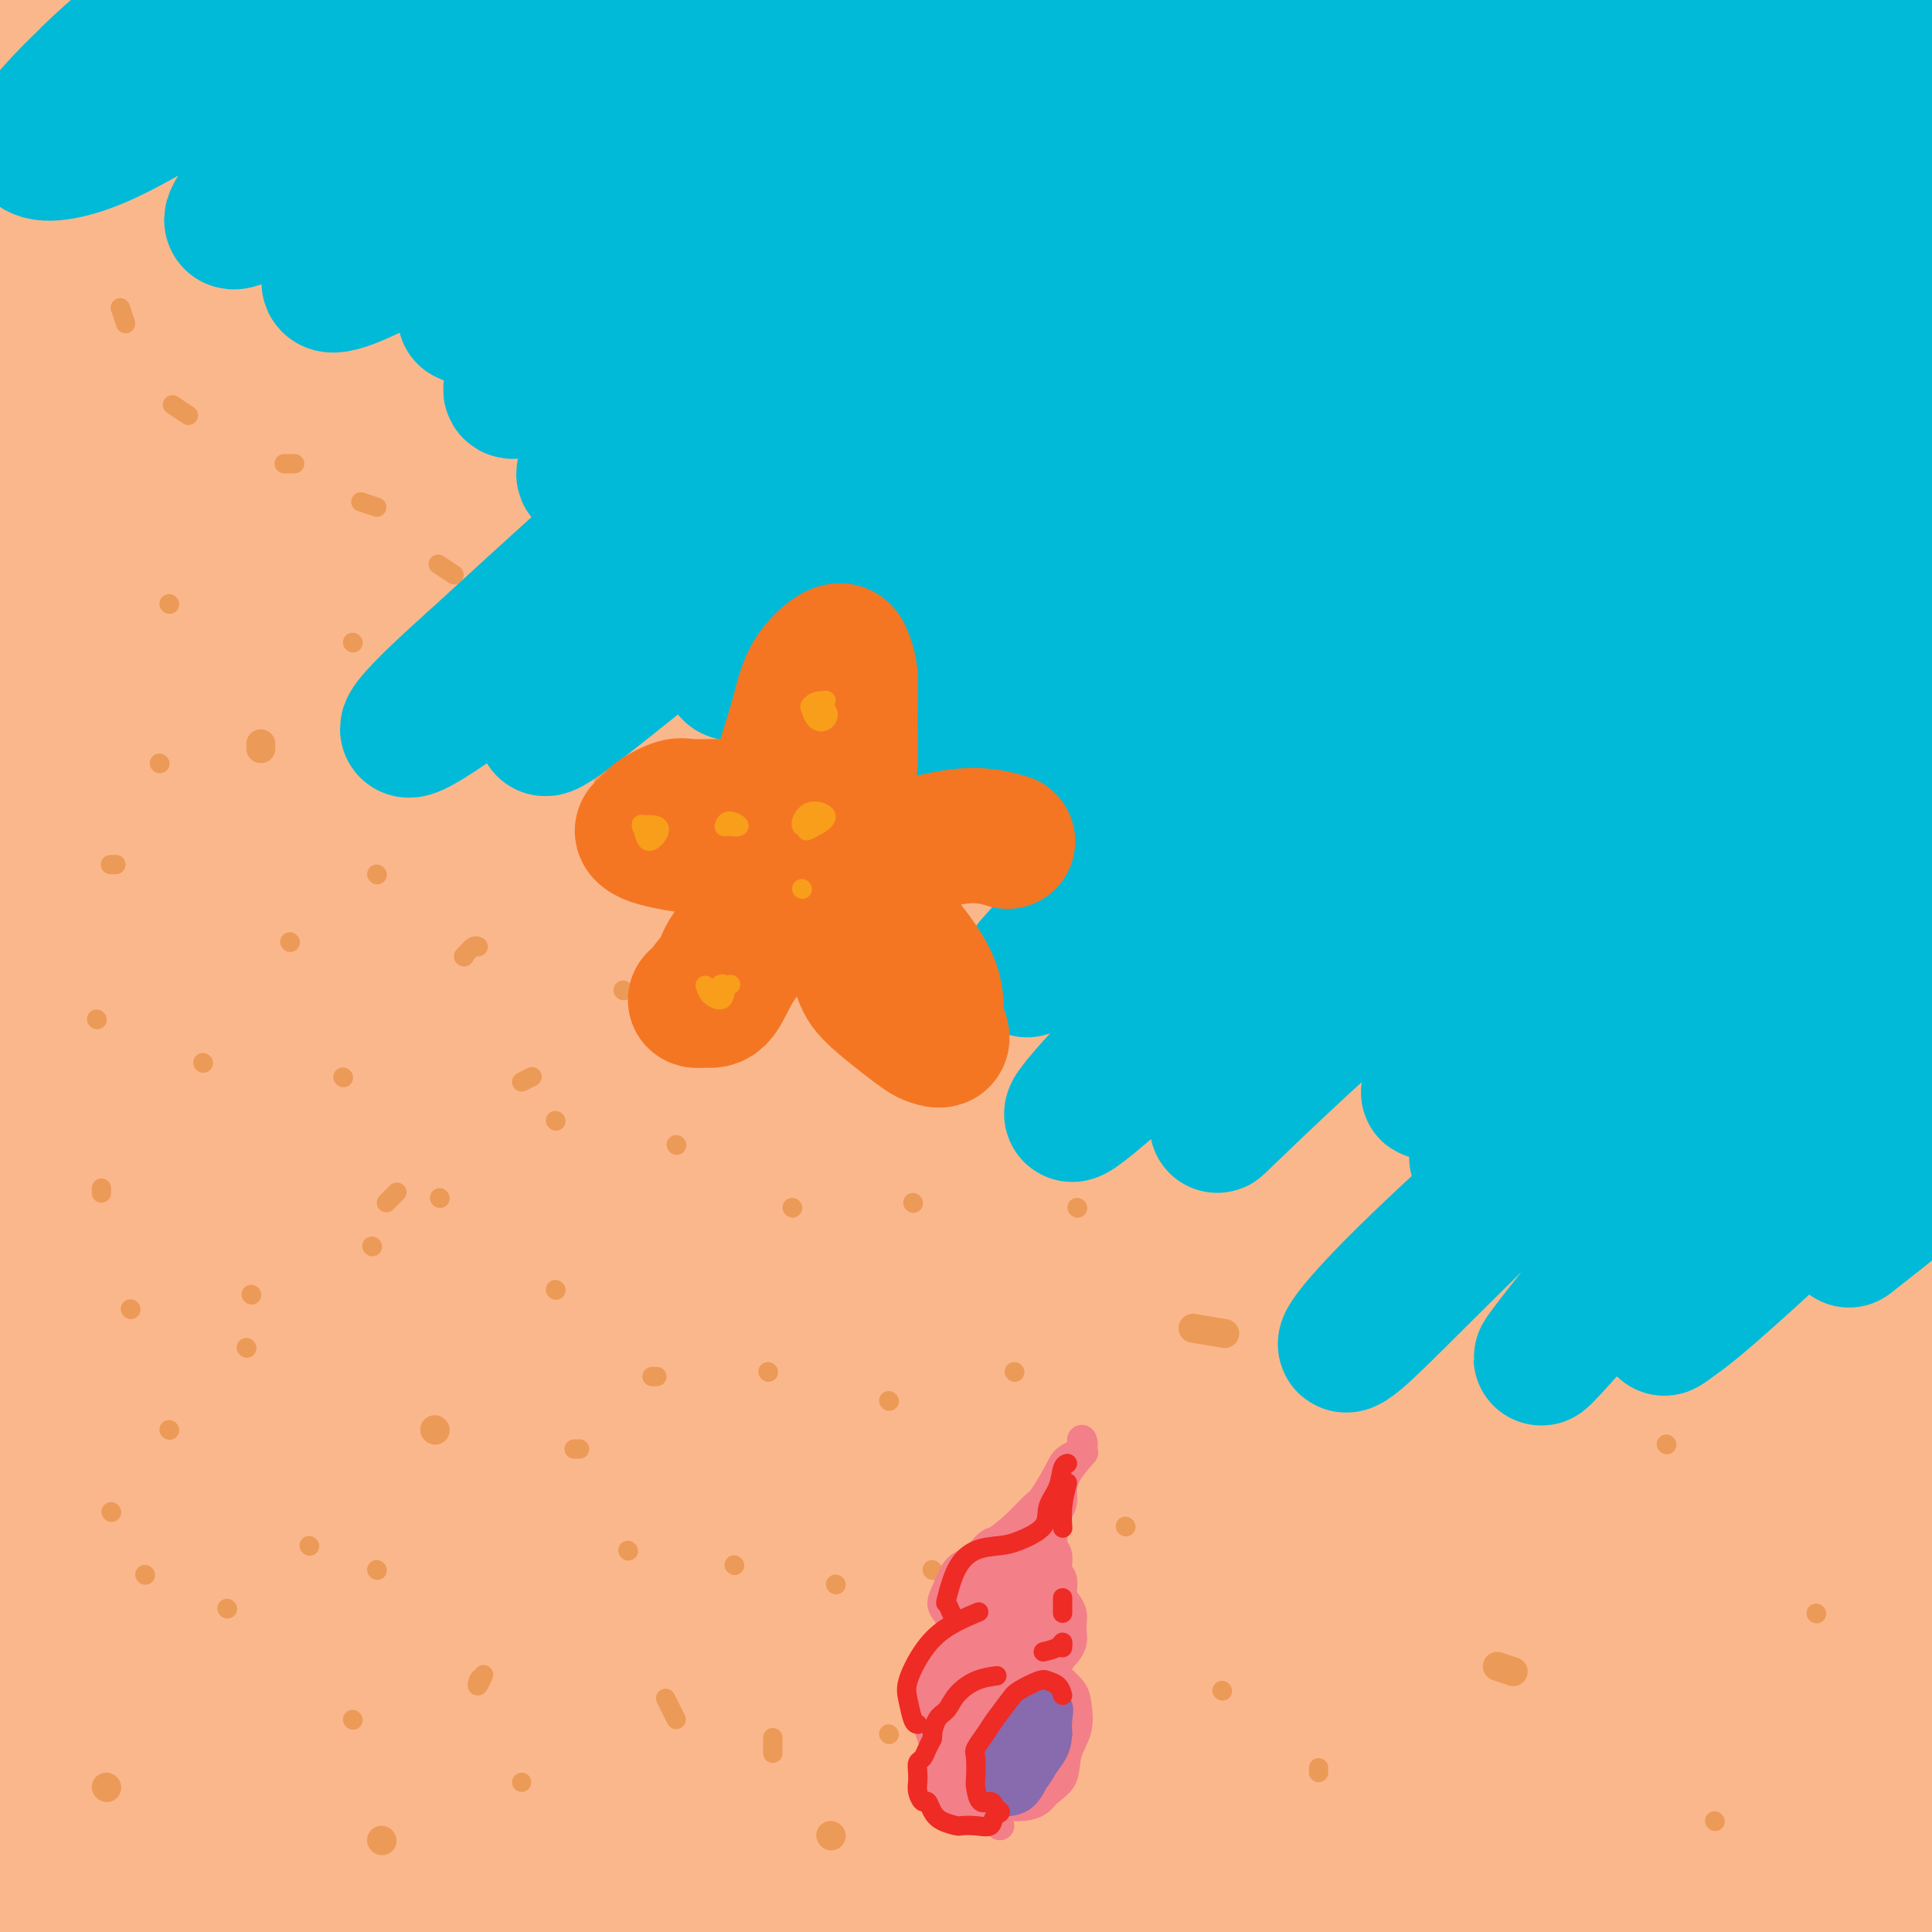 <svg viewBox='0 0 400 400' version='1.1' xmlns='http://www.w3.org/2000/svg' xmlns:xlink='http://www.w3.org/1999/xlink'><g fill='none' stroke='rgb(251,183,140)' stroke-width='28' stroke-linecap='round' stroke-linejoin='round'><path d='M0,13c0.271,-0.920 0.542,-1.841 2,-3c1.458,-1.159 4.102,-2.558 7,-4c2.898,-1.442 6.049,-2.927 8,-4c1.951,-1.073 2.700,-1.735 3,-2c0.300,-0.265 0.150,-0.132 0,0'/><path d='M20,2c-2.500,2.500 -5.000,5.000 -6,6c-1.000,1.000 -0.500,0.500 0,0'/><path d='M6,17c0.477,-0.962 0.953,-1.924 1,-2c0.047,-0.076 -0.336,0.734 -2,3c-1.664,2.266 -4.610,5.989 -7,9c-2.390,3.011 -4.223,5.309 -5,7c-0.777,1.691 -0.499,2.775 3,1c3.499,-1.775 10.219,-6.408 18,-11c7.781,-4.592 16.624,-9.143 22,-12c5.376,-2.857 7.284,-4.020 5,0c-2.284,4.020 -8.760,13.225 -17,23c-8.240,9.775 -18.245,20.121 -25,28c-6.755,7.879 -10.260,13.291 -8,15c2.260,1.709 10.286,-0.284 20,-6c9.714,-5.716 21.115,-15.154 33,-24c11.885,-8.846 24.253,-17.099 30,-21c5.747,-3.901 4.874,-3.451 4,-3'/><path d='M78,24c9.520,-6.791 -0.181,0.232 -13,11c-12.819,10.768 -28.757,25.281 -41,36c-12.243,10.719 -20.792,17.645 -25,21c-4.208,3.355 -4.073,3.140 -1,0c3.073,-3.140 9.086,-9.204 18,-18c8.914,-8.796 20.729,-20.323 30,-28c9.271,-7.677 16.000,-11.504 18,-12c2.000,-0.496 -0.728,2.338 -11,13c-10.272,10.662 -28.090,29.152 -41,44c-12.910,14.848 -20.914,26.053 -25,32c-4.086,5.947 -4.255,6.636 2,2c6.255,-4.636 18.933,-14.596 33,-26c14.067,-11.404 29.523,-24.253 42,-34c12.477,-9.747 21.975,-16.394 25,-18c3.025,-1.606 -0.421,1.827 -10,11c-9.579,9.173 -25.289,24.087 -41,39'/><path d='M38,97c-15.233,15.615 -27.815,29.651 -36,39c-8.185,9.349 -11.972,14.010 -10,13c1.972,-1.010 9.701,-7.692 21,-18c11.299,-10.308 26.166,-24.243 42,-38c15.834,-13.757 32.636,-27.335 41,-34c8.364,-6.665 8.290,-6.417 1,0c-7.290,6.417 -21.795,19.001 -39,35c-17.205,15.999 -37.108,35.411 -52,51c-14.892,15.589 -24.773,27.356 -27,32c-2.227,4.644 3.200,2.167 15,-7c11.800,-9.167 29.973,-25.022 48,-40c18.027,-14.978 35.908,-29.077 47,-37c11.092,-7.923 15.396,-9.670 14,-8c-1.396,1.670 -8.491,6.757 -27,24c-18.509,17.243 -48.431,46.641 -67,66c-18.569,19.359 -25.784,28.680 -33,38'/><path d='M-24,213c-5.189,6.528 -1.661,3.850 8,-5c9.661,-8.850 25.456,-23.870 42,-39c16.544,-15.130 33.839,-30.369 47,-41c13.161,-10.631 22.188,-16.655 20,-13c-2.188,3.655 -15.593,16.989 -30,31c-14.407,14.011 -29.817,28.698 -46,47c-16.183,18.302 -33.140,40.220 -40,50c-6.860,9.780 -3.622,7.421 7,-3c10.622,-10.421 28.629,-28.904 48,-47c19.371,-18.096 40.107,-35.805 56,-49c15.893,-13.195 26.942,-21.876 25,-20c-1.942,1.876 -16.877,14.309 -37,33c-20.123,18.691 -45.435,43.639 -65,66c-19.565,22.361 -33.383,42.136 -38,50c-4.617,7.864 -0.033,3.818 15,-10c15.033,-13.818 40.517,-37.409 66,-61'/><path d='M54,202c21.420,-18.706 34.471,-29.972 46,-40c11.529,-10.028 21.535,-18.817 15,-13c-6.535,5.817 -29.612,26.240 -54,52c-24.388,25.760 -50.086,56.855 -68,80c-17.914,23.145 -28.045,38.338 -31,43c-2.955,4.662 1.267,-1.208 19,-22c17.733,-20.792 48.977,-56.504 76,-83c27.023,-26.496 49.825,-43.774 65,-55c15.175,-11.226 22.722,-16.399 9,-3c-13.722,13.399 -48.712,45.372 -79,79c-30.288,33.628 -55.872,68.911 -72,92c-16.128,23.089 -22.799,33.982 -15,26c7.799,-7.982 30.070,-34.841 51,-59c20.930,-24.159 40.520,-45.620 66,-69c25.480,-23.380 56.852,-48.680 65,-54c8.148,-5.320 -6.926,9.340 -22,24'/><path d='M125,200c-17.946,18.498 -51.811,52.744 -79,85c-27.189,32.256 -47.701,62.522 -57,77c-9.299,14.478 -7.384,13.168 4,-1c11.384,-14.168 32.238,-41.193 59,-70c26.762,-28.807 59.431,-59.396 79,-77c19.569,-17.604 26.039,-22.221 20,-16c-6.039,6.221 -24.588,23.282 -50,51c-25.412,27.718 -57.687,66.093 -81,97c-23.313,30.907 -37.665,54.347 -44,65c-6.335,10.653 -4.655,8.520 10,-11c14.655,-19.520 42.285,-56.428 70,-88c27.715,-31.572 55.515,-57.808 75,-75c19.485,-17.192 30.656,-25.340 27,-21c-3.656,4.340 -22.138,21.168 -49,51c-26.862,29.832 -62.103,72.666 -85,104c-22.897,31.334 -33.448,51.167 -44,71'/><path d='M-20,442c-4.114,6.817 7.601,-11.640 32,-43c24.399,-31.360 61.481,-75.624 94,-108c32.519,-32.376 60.474,-52.865 74,-62c13.526,-9.135 12.622,-6.917 -1,5c-13.622,11.917 -39.962,33.532 -70,66c-30.038,32.468 -63.774,75.788 -82,100c-18.226,24.212 -20.942,29.314 -14,21c6.942,-8.314 23.541,-30.044 48,-57c24.459,-26.956 56.777,-59.137 82,-81c25.223,-21.863 43.351,-33.409 48,-35c4.649,-1.591 -4.181,6.774 -27,30c-22.819,23.226 -59.628,61.315 -85,90c-25.372,28.685 -39.306,47.967 -43,54c-3.694,6.033 2.852,-1.183 19,-18c16.148,-16.817 41.900,-43.233 64,-63c22.100,-19.767 40.550,-32.883 59,-46'/><path d='M178,295c14.575,-10.554 21.512,-13.937 13,-5c-8.512,8.937 -32.475,30.196 -52,49c-19.525,18.804 -34.614,35.152 -45,47c-10.386,11.848 -16.070,19.194 -8,12c8.070,-7.194 29.894,-28.929 54,-49c24.106,-20.071 50.495,-38.477 67,-49c16.505,-10.523 23.125,-13.163 19,-8c-4.125,5.163 -18.996,18.129 -42,40c-23.004,21.871 -54.140,52.648 -71,70c-16.860,17.352 -19.443,21.281 -13,15c6.443,-6.281 21.914,-22.770 49,-45c27.086,-22.230 65.788,-50.200 89,-65c23.212,-14.800 30.933,-16.431 29,-14c-1.933,2.431 -13.520,8.924 -34,24c-20.480,15.076 -49.851,38.736 -69,55c-19.149,16.264 -28.074,25.132 -37,34'/><path d='M127,406c-1.562,1.942 13.034,-10.204 36,-28c22.966,-17.796 54.301,-41.243 79,-57c24.699,-15.757 42.761,-23.823 48,-25c5.239,-1.177 -2.346,4.534 -24,22c-21.654,17.466 -57.378,46.685 -80,66c-22.622,19.315 -32.143,28.726 -30,26c2.143,-2.726 15.950,-17.589 42,-37c26.050,-19.411 64.342,-43.370 90,-58c25.658,-14.630 38.681,-19.930 43,-21c4.319,-1.070 -0.066,2.090 -17,12c-16.934,9.910 -46.417,26.569 -72,43c-25.583,16.431 -47.267,32.635 -58,41c-10.733,8.365 -10.516,8.892 2,1c12.516,-7.892 37.331,-24.202 66,-40c28.669,-15.798 61.191,-31.085 79,-39c17.809,-7.915 20.904,-8.457 24,-9'/><path d='M355,303c7.320,-3.195 -25.881,12.818 -59,32c-33.119,19.182 -66.157,41.532 -89,57c-22.843,15.468 -35.491,24.053 -30,20c5.491,-4.053 29.119,-20.745 58,-38c28.881,-17.255 63.013,-35.073 90,-47c26.987,-11.927 46.827,-17.965 55,-20c8.173,-2.035 4.679,-0.069 -11,7c-15.679,7.069 -43.541,19.240 -78,40c-34.459,20.760 -75.514,50.108 -90,61c-14.486,10.892 -2.403,3.328 14,-7c16.403,-10.328 37.127,-23.420 66,-38c28.873,-14.580 65.897,-30.647 92,-40c26.103,-9.353 41.285,-11.992 40,-10c-1.285,1.992 -19.038,8.613 -47,22c-27.962,13.387 -66.132,33.539 -90,47c-23.868,13.461 -33.434,20.230 -43,27'/><path d='M233,416c0.020,0.411 21.571,-12.062 48,-25c26.429,-12.938 57.737,-26.342 83,-35c25.263,-8.658 44.480,-12.570 45,-9c0.520,3.570 -17.658,14.624 -42,28c-24.342,13.376 -54.848,29.075 -74,39c-19.152,9.925 -26.951,14.077 -21,11c5.951,-3.077 25.651,-13.382 49,-23c23.349,-9.618 50.346,-18.548 70,-24c19.654,-5.452 31.963,-7.425 31,-5c-0.963,2.425 -15.199,9.248 -33,17c-17.801,7.752 -39.169,16.435 -53,22c-13.831,5.565 -20.126,8.013 -15,6c5.126,-2.013 21.673,-8.488 38,-14c16.327,-5.512 32.434,-10.061 44,-13c11.566,-2.939 18.590,-4.268 17,-3c-1.590,1.268 -11.795,5.134 -22,9'/><path d='M398,397c-14.608,4.675 -40.128,11.863 -54,14c-13.872,2.137 -16.098,-0.777 -11,-8c5.098,-7.223 17.518,-18.754 38,-33c20.482,-14.246 49.025,-31.208 65,-41c15.975,-9.792 19.383,-12.414 11,-13c-8.383,-0.586 -28.555,0.863 -56,8c-27.445,7.137 -62.162,19.964 -92,32c-29.838,12.036 -54.796,23.283 -61,23c-6.204,-0.283 6.347,-12.097 29,-28c22.653,-15.903 55.409,-35.896 86,-51c30.591,-15.104 59.019,-25.318 73,-31c13.981,-5.682 13.517,-6.832 -2,-2c-15.517,4.832 -46.087,15.646 -79,31c-32.913,15.354 -68.169,35.249 -91,49c-22.831,13.751 -33.237,21.357 -30,19c3.237,-2.357 20.119,-14.679 37,-27'/><path d='M261,339c19.726,-13.883 50.542,-35.089 85,-54c34.458,-18.911 72.559,-35.525 87,-43c14.441,-7.475 5.222,-5.811 -12,-1c-17.222,4.811 -42.446,12.769 -81,33c-38.554,20.231 -90.439,52.736 -120,73c-29.561,20.264 -36.798,28.289 -31,27c5.798,-1.289 24.633,-11.891 53,-27c28.367,-15.109 66.268,-34.727 102,-49c35.732,-14.273 69.295,-23.203 87,-26c17.705,-2.797 19.553,0.537 7,9c-12.553,8.463 -39.506,22.053 -65,36c-25.494,13.947 -49.530,28.251 -62,36c-12.470,7.749 -13.373,8.943 -5,4c8.373,-4.943 26.024,-16.023 52,-30c25.976,-13.977 60.279,-30.851 75,-39c14.721,-8.149 9.861,-7.575 5,-7'/><path d='M438,281c-14.301,2.172 -52.552,11.103 -90,24c-37.448,12.897 -74.092,29.760 -101,42c-26.908,12.240 -44.080,19.856 -49,19c-4.920,-0.856 2.412,-10.185 23,-27c20.588,-16.815 54.431,-41.117 79,-56c24.569,-14.883 39.862,-20.346 41,-21c1.138,-0.654 -11.881,3.503 -35,14c-23.119,10.497 -56.338,27.336 -82,41c-25.662,13.664 -43.766,24.154 -53,28c-9.234,3.846 -9.597,1.048 1,-9c10.597,-10.048 32.152,-27.348 53,-41c20.848,-13.652 40.987,-23.658 53,-30c12.013,-6.342 15.900,-9.019 4,-4c-11.900,5.019 -39.589,17.736 -67,33c-27.411,15.264 -54.546,33.075 -70,43c-15.454,9.925 -19.227,11.962 -23,14'/><path d='M122,351c-7.869,2.831 18.958,-18.591 42,-36c23.042,-17.409 42.300,-30.803 66,-43c23.700,-12.197 51.844,-23.195 58,-26c6.156,-2.805 -9.676,2.583 -34,14c-24.324,11.417 -57.142,28.861 -86,47c-28.858,18.139 -53.758,36.971 -61,42c-7.242,5.029 3.173,-3.745 24,-19c20.827,-15.255 52.067,-36.991 84,-54c31.933,-17.009 64.559,-29.290 79,-35c14.441,-5.710 10.697,-4.849 -7,3c-17.697,7.849 -49.346,22.686 -82,42c-32.654,19.314 -66.313,43.106 -84,56c-17.687,12.894 -19.401,14.889 -12,8c7.401,-6.889 23.916,-22.662 56,-44c32.084,-21.338 79.738,-48.239 105,-62c25.262,-13.761 28.131,-14.380 31,-15'/><path d='M301,229c14.108,-9.594 -18.622,4.921 -57,26c-38.378,21.079 -82.405,48.723 -112,70c-29.595,21.277 -44.760,36.186 -48,39c-3.240,2.814 5.444,-6.466 20,-20c14.556,-13.534 34.984,-31.322 65,-52c30.016,-20.678 69.622,-44.245 94,-58c24.378,-13.755 33.529,-17.699 27,-15c-6.529,2.699 -28.739,12.041 -58,28c-29.261,15.959 -65.574,38.535 -93,58c-27.426,19.465 -45.965,35.818 -49,37c-3.035,1.182 9.435,-12.807 29,-31c19.565,-18.193 46.226,-40.590 79,-61c32.774,-20.410 71.661,-38.831 92,-48c20.339,-9.169 22.130,-9.084 6,-3c-16.130,6.084 -50.180,18.167 -86,37c-35.820,18.833 -73.410,44.417 -111,70'/><path d='M99,306c-25.926,17.332 -35.242,25.661 -35,24c0.242,-1.661 10.043,-13.313 33,-32c22.957,-18.687 59.069,-44.411 90,-63c30.931,-18.589 56.682,-30.045 70,-36c13.318,-5.955 14.203,-6.410 2,-2c-12.203,4.410 -37.493,13.685 -69,31c-31.507,17.315 -69.232,42.672 -90,57c-20.768,14.328 -24.579,17.629 -21,14c3.579,-3.629 14.547,-14.188 33,-29c18.453,-14.812 44.389,-33.877 72,-50c27.611,-16.123 56.896,-29.303 71,-36c14.104,-6.697 13.028,-6.911 -4,0c-17.028,6.911 -50.007,20.945 -81,38c-30.993,17.055 -59.998,37.130 -79,50c-19.002,12.870 -28.001,18.534 -24,14c4.001,-4.534 21.000,-19.267 38,-34'/><path d='M105,252c22.186,-17.080 58.652,-42.781 83,-58c24.348,-15.219 36.578,-19.955 41,-23c4.422,-3.045 1.036,-4.397 -20,6c-21.036,10.397 -59.723,32.543 -88,52c-28.277,19.457 -46.146,36.225 -53,42c-6.854,5.775 -2.694,0.556 10,-11c12.694,-11.556 33.923,-29.450 58,-48c24.077,-18.550 51.001,-37.756 64,-47c12.999,-9.244 12.074,-8.526 2,-3c-10.074,5.526 -29.298,15.862 -51,29c-21.702,13.138 -45.883,29.080 -55,34c-9.117,4.920 -3.169,-1.182 8,-12c11.169,-10.818 27.561,-26.353 46,-41c18.439,-14.647 38.926,-28.405 43,-33c4.074,-4.595 -8.265,-0.027 -25,9c-16.735,9.027 -37.868,22.514 -59,36'/><path d='M109,184c-14.239,8.685 -20.338,12.398 -22,12c-1.662,-0.398 1.111,-4.906 13,-16c11.889,-11.094 32.894,-28.772 49,-42c16.106,-13.228 27.315,-22.005 25,-22c-2.315,0.005 -18.152,8.791 -34,19c-15.848,10.209 -31.706,21.842 -44,31c-12.294,9.158 -21.025,15.843 -23,16c-1.975,0.157 2.806,-6.213 14,-17c11.194,-10.787 28.800,-25.990 40,-36c11.200,-10.010 15.995,-14.827 17,-17c1.005,-2.173 -1.778,-1.701 -14,6c-12.222,7.701 -33.883,22.633 -45,30c-11.117,7.367 -11.691,7.171 -7,1c4.691,-6.171 14.648,-18.315 25,-31c10.352,-12.685 21.101,-25.910 25,-32c3.899,-6.090 0.950,-5.045 -2,-4'/><path d='M126,82c-3.190,3.440 -10.167,14.042 -13,19c-2.833,4.958 -1.524,4.274 -1,4c0.524,-0.274 0.262,-0.137 0,0'/></g>
<g fill='none' stroke='rgb(236,154,87)' stroke-width='6' stroke-linecap='round' stroke-linejoin='round'><path d='M22,370c0.000,0.000 0.100,0.100 0.1,0.1'/><path d='M79,381c0.000,0.000 0.100,0.100 0.1,0.1'/><path d='M90,296c0.000,0.000 0.100,0.100 0.1,0.1'/><path d='M54,154c0.000,0.417 0.000,0.833 0,1c0.000,0.167 0.000,0.083 0,0'/><path d='M123,111c1.156,-0.422 2.311,-0.844 3,-1c0.689,-0.156 0.911,-0.044 1,0c0.089,0.044 0.044,0.022 0,0'/><path d='M247,275c2.500,0.417 5.000,0.833 6,1c1.000,0.167 0.500,0.083 0,0'/><path d='M172,380c0.000,0.000 0.100,0.100 0.1,0.1'/><path d='M310,345c1.250,0.417 2.500,0.833 3,1c0.500,0.167 0.250,0.083 0,0'/></g>
<g fill='none' stroke='rgb(236,154,87)' stroke-width='4' stroke-linecap='round' stroke-linejoin='round'><path d='M273,366c0.000,0.417 0.000,0.833 0,1c0.000,0.167 0.000,0.083 0,0'/><path d='M345,299c0.000,0.000 0.100,0.100 0.1,0.1'/><path d='M355,377c0.000,0.000 0.100,0.100 0.1,0.1'/><path d='M376,334c0.000,0.000 0.100,0.100 0.1,0.1'/><path d='M253,350c0.000,0.000 0.100,0.100 0.1,0.1'/><path d='M233,316c0.000,0.000 0.100,0.100 0.1,0.1'/><path d='M208,354c0.000,0.000 0.100,0.100 0.1,0.1'/><path d='M193,325c0.000,0.000 0.100,0.100 0.1,0.1'/><path d='M184,359c0.000,0.000 0.100,0.100 0.1,0.1'/><path d='M173,328c0.000,0.000 0.100,0.100 0.1,0.1'/><path d='M160,363c0.000,-1.250 0.000,-2.500 0,-3c0.000,-0.500 0.000,-0.250 0,0'/><path d='M152,324c0.000,0.000 0.100,0.100 0.1,0.1'/><path d='M140,356c-0.833,-1.667 -1.667,-3.333 -2,-4c-0.333,-0.667 -0.167,-0.333 0,0'/><path d='M130,321c0.000,0.000 0.100,0.100 0.1,0.1'/><path d='M159,284c0.000,0.000 0.100,0.100 0.1,0.1'/><path d='M184,290c0.000,0.000 0.100,0.100 0.1,0.1'/><path d='M210,284c0.000,0.000 0.100,0.100 0.1,0.1'/><path d='M223,250c0.000,0.000 0.100,0.100 0.1,0.1'/><path d='M189,249c0.000,0.000 0.100,0.100 0.1,0.1'/><path d='M164,250c0.000,0.000 0.100,0.100 0.1,0.1'/><path d='M180,214c0.000,0.000 0.100,0.100 0.1,0.1'/><path d='M140,237c0.000,0.000 0.100,0.100 0.1,0.1'/><path d='M115,267c0.000,0.000 0.100,0.100 0.1,0.1'/><path d='M149,205c0.000,0.000 0.100,0.100 0.1,0.1'/><path d='M115,232c0.000,0.000 0.100,0.100 0.1,0.1'/><path d='M91,248c0.000,0.000 0.100,0.100 0.1,0.1'/><path d='M77,258c0.000,0.000 0.100,0.100 0.1,0.1'/><path d='M51,279c0.000,0.000 0.100,0.100 0.1,0.1'/><path d='M35,296c0.000,0.000 0.100,0.100 0.1,0.1'/><path d='M23,313c0.000,0.000 0.100,0.100 0.1,0.1'/><path d='M30,326c0.000,0.000 0.100,0.100 0.1,0.1'/><path d='M47,333c0.000,0.000 0.100,0.100 0.1,0.1'/><path d='M64,320c0.000,0.000 0.100,0.100 0.1,0.1'/><path d='M78,325c0.000,0.000 0.100,0.100 0.1,0.1'/><path d='M73,356c0.000,0.000 0.100,0.100 0.1,0.1'/><path d='M27,271c0.000,0.000 0.100,0.100 0.1,0.1'/><path d='M52,268c0.000,0.000 0.100,0.100 0.1,0.1'/><path d='M80,249c0.833,-0.833 1.667,-1.667 2,-2c0.333,-0.333 0.167,-0.167 0,0'/><path d='M108,224c0.833,-0.417 1.667,-0.833 2,-1c0.333,-0.167 0.167,-0.083 0,0'/><path d='M129,205c0.000,0.000 0.100,0.100 0.1,0.1'/><path d='M150,179c0.417,-1.667 0.833,-3.333 1,-4c0.167,-0.667 0.083,-0.333 0,0'/><path d='M155,158c-0.844,-0.422 -1.689,-0.844 -2,-1c-0.311,-0.156 -0.089,-0.044 0,0c0.089,0.044 0.044,0.022 0,0'/><path d='M137,158c0.000,0.000 0.100,0.100 0.1,0.1'/><path d='M128,166c0.000,0.000 0.100,0.100 0.1,0.1'/><path d='M125,162c0.000,0.000 0.100,0.100 0.1,0.1'/><path d='M115,158c0.000,0.000 0.100,0.100 0.1,0.1'/><path d='M109,148c0.000,0.000 0.100,0.100 0.1,0.1'/><path d='M107,134c0.000,0.000 0.100,0.100 0.1,0.1'/><path d='M100,126c0.000,-0.417 0.000,-0.833 0,-1c0.000,-0.167 0.000,-0.083 0,0'/><path d='M94,119c-1.250,-0.833 -2.500,-1.667 -3,-2c-0.500,-0.333 -0.250,-0.167 0,0'/><path d='M78,105c-1.250,-0.417 -2.500,-0.833 -3,-1c-0.500,-0.167 -0.250,-0.083 0,0'/><path d='M61,96c-0.833,0.000 -1.667,0.000 -2,0c-0.333,0.000 -0.167,0.000 0,0'/><path d='M39,86c-1.250,-0.833 -2.500,-1.667 -3,-2c-0.500,-0.333 -0.250,-0.167 0,0'/><path d='M26,67c-0.417,-1.250 -0.833,-2.500 -1,-3c-0.167,-0.500 -0.083,-0.250 0,0'/><path d='M51,48c0.000,0.000 0.100,0.100 0.1,0.1'/><path d='M73,133c0.000,0.000 0.100,0.100 0.1,0.1'/><path d='M35,125c0.000,0.000 0.100,0.100 0.1,0.1'/><path d='M33,158c0.000,0.000 0.100,0.100 0.1,0.1'/><path d='M23,179c0.533,0.000 1.067,0.000 1,0c-0.067,0.000 -0.733,0.000 -1,0c-0.267,0.000 -0.133,0.000 0,0'/><path d='M20,211c0.000,0.000 0.100,0.100 0.1,0.1'/><path d='M21,246c0.000,0.417 0.000,0.833 0,1c0.000,0.167 0.000,0.083 0,0'/><path d='M42,220c0.000,0.000 0.100,0.100 0.1,0.1'/><path d='M60,195c0.000,0.000 0.100,0.100 0.1,0.1'/><path d='M78,181c0.000,0.000 0.100,0.100 0.1,0.1'/><path d='M71,223c0.000,0.000 0.100,0.100 0.1,0.1'/><path d='M96,198c0.000,0.000 0.100,0.100 0.1,0.1'/><path d='M96,198c0.733,-0.844 1.467,-1.689 2,-2c0.533,-0.311 0.867,-0.089 1,0c0.133,0.089 0.067,0.044 0,0'/><path d='M119,300c0.533,0.000 1.067,0.000 1,0c-0.067,0.000 -0.733,0.000 -1,0c-0.267,0.000 -0.133,0.000 0,0'/><path d='M136,285c-0.422,0.000 -0.844,0.000 -1,0c-0.156,0.000 -0.044,0.000 0,0c0.044,0.000 0.022,0.000 0,0'/><path d='M100,347c-0.393,0.250 -0.786,0.500 -1,1c-0.214,0.500 -0.250,1.250 0,1c0.250,-0.250 0.786,-1.500 1,-2c0.214,-0.500 0.107,-0.250 0,0'/><path d='M108,369c0.000,0.000 0.000,0.000 0,0c0.000,0.000 0.000,0.000 0,0'/></g>
<g fill='none' stroke='rgb(243,127,137)' stroke-width='6' stroke-linecap='round' stroke-linejoin='round'><path d='M207,378c-0.540,-0.431 -1.080,-0.862 -2,-1c-0.920,-0.138 -2.219,0.018 -3,0c-0.781,-0.018 -1.042,-0.208 -2,-1c-0.958,-0.792 -2.613,-2.186 -4,-3c-1.387,-0.814 -2.508,-1.049 -3,-2c-0.492,-0.951 -0.356,-2.619 0,-4c0.356,-1.381 0.933,-2.475 2,-4c1.067,-1.525 2.623,-3.480 5,-6c2.377,-2.520 5.575,-5.603 8,-8c2.425,-2.397 4.076,-4.107 6,-5c1.924,-0.893 4.121,-0.969 5,-1c0.879,-0.031 0.439,-0.015 0,0'/><path d='M194,361c-0.337,-0.150 -0.674,-0.299 -1,-1c-0.326,-0.701 -0.640,-1.953 -1,-3c-0.360,-1.047 -0.767,-1.887 -1,-3c-0.233,-1.113 -0.291,-2.497 0,-4c0.291,-1.503 0.933,-3.124 2,-5c1.067,-1.876 2.559,-4.005 4,-6c1.441,-1.995 2.829,-3.854 6,-5c3.171,-1.146 8.123,-1.578 11,-2c2.877,-0.422 3.679,-0.835 4,-1c0.321,-0.165 0.160,-0.083 0,0'/><path d='M196,334c-0.493,-0.615 -0.986,-1.231 -1,-2c-0.014,-0.769 0.453,-1.692 1,-3c0.547,-1.308 1.176,-3.002 2,-4c0.824,-0.998 1.844,-1.300 3,-2c1.156,-0.700 2.449,-1.797 4,-3c1.551,-1.203 3.358,-2.510 5,-4c1.642,-1.490 3.117,-3.161 4,-4c0.883,-0.839 1.175,-0.846 2,-2c0.825,-1.154 2.182,-3.453 3,-5c0.818,-1.547 1.095,-2.340 2,-3c0.905,-0.660 2.436,-1.188 3,-2c0.564,-0.812 0.162,-1.908 0,-2c-0.162,-0.092 -0.082,0.821 0,1c0.082,0.179 0.166,-0.378 0,0c-0.166,0.378 -0.583,1.689 -1,3'/><path d='M223,302c3.442,-3.189 -0.452,0.339 -2,3c-1.548,2.661 -0.751,4.455 -1,6c-0.249,1.545 -1.546,2.841 -2,4c-0.454,1.159 -0.065,2.182 0,3c0.065,0.818 -0.194,1.430 0,2c0.194,0.570 0.839,1.097 1,2c0.161,0.903 -0.163,2.181 0,3c0.163,0.819 0.814,1.178 1,2c0.186,0.822 -0.094,2.107 0,3c0.094,0.893 0.562,1.394 1,2c0.438,0.606 0.846,1.318 1,2c0.154,0.682 0.052,1.335 0,2c-0.052,0.665 -0.055,1.343 0,2c0.055,0.657 0.169,1.292 0,2c-0.169,0.708 -0.620,1.488 -1,2c-0.380,0.512 -0.690,0.756 -1,1'/><path d='M220,343c-0.617,1.502 -1.161,0.757 -2,1c-0.839,0.243 -1.973,1.475 -3,2c-1.027,0.525 -1.949,0.342 -3,1c-1.051,0.658 -2.233,2.157 -3,3c-0.767,0.843 -1.120,1.029 -2,2c-0.880,0.971 -2.288,2.728 -3,4c-0.712,1.272 -0.727,2.058 -1,3c-0.273,0.942 -0.805,2.038 -1,3c-0.195,0.962 -0.052,1.788 0,2c0.052,0.212 0.013,-0.190 0,0c-0.013,0.190 -0.001,0.972 0,2c0.001,1.028 -0.008,2.300 0,3c0.008,0.700 0.033,0.827 0,1c-0.033,0.173 -0.124,0.393 0,1c0.124,0.607 0.464,1.602 1,2c0.536,0.398 1.268,0.199 2,0'/><path d='M205,373c0.833,0.848 1.415,0.968 2,1c0.585,0.032 1.173,-0.023 2,0c0.827,0.023 1.894,0.124 3,0c1.106,-0.124 2.251,-0.475 3,-1c0.749,-0.525 1.101,-1.225 2,-2c0.899,-0.775 2.344,-1.624 3,-3c0.656,-1.376 0.521,-3.277 1,-5c0.479,-1.723 1.571,-3.267 2,-5c0.429,-1.733 0.193,-3.655 0,-5c-0.193,-1.345 -0.344,-2.112 -1,-3c-0.656,-0.888 -1.818,-1.895 -3,-3c-1.182,-1.105 -2.383,-2.307 -3,-3c-0.617,-0.693 -0.650,-0.876 -1,-1c-0.350,-0.124 -1.017,-0.187 -2,0c-0.983,0.187 -2.281,0.625 -4,2c-1.719,1.375 -3.860,3.688 -6,6'/><path d='M203,351c-2.783,2.715 -4.741,5.501 -6,8c-1.259,2.499 -1.819,4.709 -2,7c-0.181,2.291 0.016,4.663 1,6c0.984,1.337 2.755,1.638 4,1c1.245,-0.638 1.962,-2.215 2,-4c0.038,-1.785 -0.605,-3.780 -1,-5c-0.395,-1.220 -0.543,-1.667 -1,-2c-0.457,-0.333 -1.222,-0.554 -2,0c-0.778,0.554 -1.569,1.881 -2,3c-0.431,1.119 -0.502,2.030 0,2c0.502,-0.030 1.576,-1.001 3,-4c1.424,-2.999 3.196,-8.024 5,-12c1.804,-3.976 3.638,-6.901 5,-9c1.362,-2.099 2.251,-3.373 2,-4c-0.251,-0.627 -1.643,-0.608 -4,1c-2.357,1.608 -5.678,4.804 -9,8'/><path d='M198,347c-3.039,2.893 -4.136,5.627 -4,7c0.136,1.373 1.505,1.386 3,1c1.495,-0.386 3.117,-1.169 5,-4c1.883,-2.831 4.028,-7.709 5,-11c0.972,-3.291 0.772,-4.995 0,-6c-0.772,-1.005 -2.117,-1.309 -5,2c-2.883,3.309 -7.304,10.233 -9,14c-1.696,3.767 -0.666,4.379 1,4c1.666,-0.379 3.970,-1.748 6,-3c2.030,-1.252 3.787,-2.386 6,-6c2.213,-3.614 4.884,-9.709 6,-13c1.116,-3.291 0.677,-3.780 0,-3c-0.677,0.780 -1.594,2.828 -2,5c-0.406,2.172 -0.302,4.470 0,6c0.302,1.530 0.800,2.294 1,2c0.200,-0.294 0.100,-1.647 0,-3'/><path d='M211,339c0.016,-0.522 0.556,-6.829 1,-11c0.444,-4.171 0.792,-6.208 1,-8c0.208,-1.792 0.276,-3.341 0,-4c-0.276,-0.659 -0.898,-0.430 -2,2c-1.102,2.430 -2.686,7.060 -4,11c-1.314,3.940 -2.360,7.191 -3,9c-0.640,1.809 -0.875,2.176 0,1c0.875,-1.176 2.859,-3.896 4,-7c1.141,-3.104 1.438,-6.592 2,-9c0.562,-2.408 1.387,-3.738 0,-3c-1.387,0.738 -4.988,3.542 -7,6c-2.012,2.458 -2.437,4.570 -3,6c-0.563,1.430 -1.264,2.177 -1,2c0.264,-0.177 1.494,-1.278 3,-3c1.506,-1.722 3.287,-4.063 4,-6c0.713,-1.937 0.356,-3.468 0,-5'/><path d='M206,320c0.324,-1.854 -1.866,-0.490 -4,3c-2.134,3.490 -4.213,9.105 -5,12c-0.787,2.895 -0.281,3.068 1,3c1.281,-0.068 3.337,-0.379 6,-2c2.663,-1.621 5.932,-4.552 8,-7c2.068,-2.448 2.936,-4.413 3,-4c0.064,0.413 -0.676,3.205 -1,6c-0.324,2.795 -0.233,5.595 0,8c0.233,2.405 0.608,4.415 1,5c0.392,0.585 0.801,-0.255 1,-2c0.199,-1.745 0.190,-4.393 0,-7c-0.190,-2.607 -0.559,-5.171 -1,-7c-0.441,-1.829 -0.953,-2.923 -1,-1c-0.047,1.923 0.372,6.864 1,10c0.628,3.136 1.465,4.467 2,5c0.535,0.533 0.767,0.266 1,0'/><path d='M218,342c0.261,1.465 -0.586,-1.871 -1,-4c-0.414,-2.129 -0.394,-3.051 -1,-4c-0.606,-0.949 -1.838,-1.925 -4,0c-2.162,1.925 -5.255,6.749 -8,11c-2.745,4.251 -5.141,7.927 -6,11c-0.859,3.073 -0.180,5.542 0,8c0.180,2.458 -0.138,4.906 0,6c0.138,1.094 0.732,0.833 1,1c0.268,0.167 0.209,0.763 0,1c-0.209,0.237 -0.567,0.116 -1,0c-0.433,-0.116 -0.941,-0.227 -1,0c-0.059,0.227 0.330,0.792 1,1c0.670,0.208 1.620,0.059 2,0c0.380,-0.059 0.190,-0.030 0,0'/></g>
<g fill='none' stroke='rgb(136,106,174)' stroke-width='4' stroke-linecap='round' stroke-linejoin='round'><path d='M213,353c-0.832,-0.359 -1.664,-0.718 -2,-1c-0.336,-0.282 -0.175,-0.487 -1,1c-0.825,1.487 -2.637,4.667 -4,8c-1.363,3.333 -2.278,6.821 -2,8c0.278,1.179 1.748,0.051 3,-1c1.252,-1.051 2.286,-2.023 4,-4c1.714,-1.977 4.107,-4.958 5,-7c0.893,-2.042 0.286,-3.144 0,-4c-0.286,-0.856 -0.251,-1.468 -1,-2c-0.749,-0.532 -2.281,-0.986 -4,1c-1.719,1.986 -3.627,6.413 -5,10c-1.373,3.587 -2.213,6.334 -2,8c0.213,1.666 1.480,2.251 3,2c1.520,-0.251 3.294,-1.337 5,-3c1.706,-1.663 3.345,-3.904 4,-6c0.655,-2.096 0.328,-4.048 0,-6'/><path d='M216,357c0.635,-2.652 0.222,-3.283 0,-4c-0.222,-0.717 -0.253,-1.521 -1,-2c-0.747,-0.479 -2.209,-0.632 -4,1c-1.791,1.632 -3.912,5.051 -5,8c-1.088,2.949 -1.143,5.429 0,7c1.143,1.571 3.486,2.234 5,2c1.514,-0.234 2.201,-1.365 3,-3c0.799,-1.635 1.710,-3.773 2,-6c0.290,-2.227 -0.040,-4.542 0,-6c0.040,-1.458 0.450,-2.058 0,-3c-0.450,-0.942 -1.759,-2.227 -3,-2c-1.241,0.227 -2.413,1.967 -4,5c-1.587,3.033 -3.590,7.359 -4,10c-0.410,2.641 0.774,3.596 2,4c1.226,0.404 2.493,0.258 4,-1c1.507,-1.258 3.253,-3.629 5,-6'/><path d='M216,361c1.319,-2.050 2.116,-4.176 2,-6c-0.116,-1.824 -1.145,-3.348 -2,-4c-0.855,-0.652 -1.538,-0.434 -3,1c-1.462,1.434 -3.705,4.082 -5,7c-1.295,2.918 -1.641,6.104 -1,9c0.641,2.896 2.270,5.503 4,5c1.730,-0.503 3.561,-4.114 5,-7c1.439,-2.886 2.485,-5.047 3,-7c0.515,-1.953 0.497,-3.699 0,-5c-0.497,-1.301 -1.474,-2.158 -2,-3c-0.526,-0.842 -0.602,-1.667 -2,-1c-1.398,0.667 -4.117,2.828 -6,5c-1.883,2.172 -2.930,4.354 -3,7c-0.070,2.646 0.837,5.756 2,7c1.163,1.244 2.581,0.622 4,0'/><path d='M212,369c1.351,-0.400 2.728,-1.399 4,-3c1.272,-1.601 2.437,-3.805 3,-6c0.563,-2.195 0.523,-4.383 0,-6c-0.523,-1.617 -1.527,-2.663 -3,-3c-1.473,-0.337 -3.413,0.036 -5,1c-1.587,0.964 -2.820,2.520 -4,4c-1.180,1.480 -2.305,2.884 -3,5c-0.695,2.116 -0.958,4.944 -1,7c-0.042,2.056 0.138,3.338 1,4c0.862,0.662 2.405,0.703 3,1c0.595,0.297 0.240,0.852 1,1c0.760,0.148 2.635,-0.109 4,-1c1.365,-0.891 2.222,-2.414 3,-4c0.778,-1.586 1.479,-3.235 2,-5c0.521,-1.765 0.863,-3.647 1,-5c0.137,-1.353 0.068,-2.176 0,-3'/><path d='M218,356c0.590,-3.202 -0.933,-2.708 -2,-3c-1.067,-0.292 -1.676,-1.371 -3,-1c-1.324,0.371 -3.363,2.192 -5,4c-1.637,1.808 -2.870,3.604 -4,6c-1.130,2.396 -2.155,5.394 -2,7c0.155,1.606 1.491,1.820 3,2c1.509,0.180 3.191,0.325 5,-1c1.809,-1.325 3.746,-4.120 5,-6c1.254,-1.880 1.824,-2.844 2,-4c0.176,-1.156 -0.043,-2.503 -1,-3c-0.957,-0.497 -2.652,-0.145 -5,1c-2.348,1.145 -5.347,3.083 -7,5c-1.653,1.917 -1.958,3.813 -1,5c0.958,1.187 3.181,1.666 5,1c1.819,-0.666 3.234,-2.476 4,-4c0.766,-1.524 0.883,-2.762 1,-4'/><path d='M213,361c0.898,-1.857 0.641,-2.499 0,-3c-0.641,-0.501 -1.668,-0.860 -3,0c-1.332,0.860 -2.971,2.940 -4,5c-1.029,2.060 -1.450,4.101 -1,5c0.450,0.899 1.770,0.658 3,0c1.230,-0.658 2.371,-1.731 3,-3c0.629,-1.269 0.746,-2.732 1,-4c0.254,-1.268 0.646,-2.339 1,-3c0.354,-0.661 0.671,-0.910 1,-2c0.329,-1.090 0.670,-3.019 1,-4c0.330,-0.981 0.649,-1.014 1,-1c0.351,0.014 0.735,0.076 1,0c0.265,-0.076 0.411,-0.288 1,0c0.589,0.288 1.620,1.078 2,2c0.380,0.922 0.109,1.978 0,3c-0.109,1.022 -0.054,2.011 0,3'/><path d='M220,359c-0.128,1.693 -0.447,2.927 -1,4c-0.553,1.073 -1.340,1.986 -2,3c-0.660,1.014 -1.193,2.129 -2,3c-0.807,0.871 -1.886,1.498 -3,2c-1.114,0.502 -2.261,0.878 -3,1c-0.739,0.122 -1.071,-0.009 -1,0c0.071,0.009 0.544,0.157 1,0c0.456,-0.157 0.894,-0.618 2,-1c1.106,-0.382 2.881,-0.683 4,-2c1.119,-1.317 1.581,-3.650 2,-5c0.419,-1.350 0.794,-1.718 1,-3c0.206,-1.282 0.243,-3.479 0,-5c-0.243,-1.521 -0.766,-2.366 -1,-3c-0.234,-0.634 -0.178,-1.055 -1,-1c-0.822,0.055 -2.520,0.587 -4,2c-1.480,1.413 -2.740,3.706 -4,6'/><path d='M208,360c-1.885,2.060 -2.096,3.712 -2,5c0.096,1.288 0.500,2.214 1,2c0.500,-0.214 1.098,-1.567 2,-3c0.902,-1.433 2.109,-2.945 3,-4c0.891,-1.055 1.464,-1.652 1,-1c-0.464,0.652 -1.967,2.553 -3,4c-1.033,1.447 -1.596,2.439 -2,3c-0.404,0.561 -0.647,0.689 -1,1c-0.353,0.311 -0.815,0.803 -1,1c-0.185,0.197 -0.092,0.098 0,0'/></g>
<g fill='none' stroke='rgb(238,43,36)' stroke-width='4' stroke-linecap='round' stroke-linejoin='round'><path d='M220,351c-0.227,-0.746 -0.454,-1.492 -1,-2c-0.546,-0.508 -1.410,-0.778 -2,-1c-0.590,-0.222 -0.906,-0.394 -2,0c-1.094,0.394 -2.966,1.356 -4,2c-1.034,0.644 -1.230,0.971 -2,2c-0.770,1.029 -2.115,2.759 -3,4c-0.885,1.241 -1.309,1.994 -2,3c-0.691,1.006 -1.647,2.267 -2,3c-0.353,0.733 -0.102,0.938 0,2c0.102,1.062 0.055,2.981 0,4c-0.055,1.019 -0.117,1.138 0,2c0.117,0.862 0.413,2.468 1,3c0.587,0.532 1.466,-0.011 2,0c0.534,0.011 0.724,0.574 1,1c0.276,0.426 0.638,0.713 1,1'/><path d='M207,375c0.417,0.415 -0.541,0.451 -1,1c-0.459,0.549 -0.420,1.609 -1,2c-0.580,0.391 -1.780,0.114 -3,0c-1.220,-0.114 -2.459,-0.063 -3,0c-0.541,0.063 -0.382,0.138 -1,0c-0.618,-0.138 -2.012,-0.488 -3,-1c-0.988,-0.512 -1.571,-1.187 -2,-2c-0.429,-0.813 -0.703,-1.765 -1,-2c-0.297,-0.235 -0.616,0.245 -1,0c-0.384,-0.245 -0.832,-1.217 -1,-2c-0.168,-0.783 -0.056,-1.379 0,-2c0.056,-0.621 0.056,-1.269 0,-2c-0.056,-0.731 -0.170,-1.547 0,-2c0.170,-0.453 0.623,-0.545 1,-1c0.377,-0.455 0.679,-1.273 1,-2c0.321,-0.727 0.660,-1.364 1,-2'/><path d='M193,360c0.276,-2.078 -0.034,-0.774 0,-1c0.034,-0.226 0.413,-1.984 1,-3c0.587,-1.016 1.384,-1.292 2,-2c0.616,-0.708 1.052,-1.850 2,-3c0.948,-1.150 2.409,-2.310 4,-3c1.591,-0.690 3.312,-0.912 4,-1c0.688,-0.088 0.344,-0.044 0,0'/><path d='M216,342c1.155,-0.280 2.310,-0.560 3,-1c0.690,-0.440 0.917,-1.042 1,-1c0.083,0.042 0.024,0.726 0,1c-0.024,0.274 -0.012,0.137 0,0'/><path d='M190,357c-0.326,-0.051 -0.653,-0.103 -1,-1c-0.347,-0.897 -0.716,-2.640 -1,-4c-0.284,-1.360 -0.485,-2.337 0,-4c0.485,-1.663 1.656,-4.013 3,-6c1.344,-1.987 2.862,-3.612 5,-5c2.138,-1.388 4.897,-2.539 6,-3c1.103,-0.461 0.552,-0.230 0,0'/><path d='M220,334c0.000,-0.200 0.000,-0.400 0,-1c0.000,-0.600 0.000,-1.600 0,-2c-0.000,-0.400 0.000,-0.200 0,0'/><path d='M197,334c-0.385,-0.884 -0.770,-1.767 -1,-2c-0.230,-0.233 -0.304,0.185 0,-1c0.304,-1.185 0.986,-3.972 2,-6c1.014,-2.028 2.361,-3.298 4,-4c1.639,-0.702 3.570,-0.837 5,-1c1.430,-0.163 2.358,-0.355 4,-1c1.642,-0.645 3.999,-1.742 5,-3c1.001,-1.258 0.647,-2.677 1,-4c0.353,-1.323 1.414,-2.551 2,-4c0.586,-1.449 0.696,-3.121 1,-4c0.304,-0.879 0.801,-0.965 1,-1c0.199,-0.035 0.099,-0.017 0,0'/><path d='M221,307c-0.422,1.667 -0.844,3.333 -1,5c-0.156,1.667 -0.044,3.333 0,4c0.044,0.667 0.022,0.333 0,0'/></g>
<g fill='none' stroke='rgb(0,186,216)' stroke-width='28' stroke-linecap='round' stroke-linejoin='round'><path d='M22,15c-1.329,0.604 -2.659,1.208 -4,2c-1.341,0.792 -2.694,1.771 -1,0c1.694,-1.771 6.434,-6.291 10,-9c3.566,-2.709 5.959,-3.608 8,-5c2.041,-1.392 3.729,-3.277 4,-4c0.271,-0.723 -0.875,-0.286 -5,3c-4.125,3.286 -11.229,9.419 -17,15c-5.771,5.581 -10.209,10.609 -10,13c0.209,2.391 5.065,2.145 11,0c5.935,-2.145 12.949,-6.189 24,-13c11.051,-6.811 26.137,-16.391 36,-22c9.863,-5.609 14.502,-7.249 17,-7c2.498,0.249 2.855,2.386 -1,7c-3.855,4.614 -11.923,11.704 -21,21c-9.077,9.296 -19.165,20.799 -23,26c-3.835,5.201 -1.418,4.101 1,3'/><path d='M51,45c5.846,-2.727 19.962,-11.043 35,-21c15.038,-9.957 30.996,-21.553 43,-30c12.004,-8.447 20.052,-13.745 20,-13c-0.052,0.745 -8.203,7.531 -22,20c-13.797,12.469 -33.240,30.619 -45,42c-11.760,11.381 -15.837,15.993 -13,16c2.837,0.007 12.590,-4.591 27,-14c14.410,-9.409 33.478,-23.630 52,-36c18.522,-12.370 36.498,-22.888 45,-27c8.502,-4.112 7.529,-1.817 1,4c-6.529,5.817 -18.616,15.156 -36,29c-17.384,13.844 -40.067,32.193 -52,42c-11.933,9.807 -13.116,11.072 -2,4c11.116,-7.072 34.531,-22.481 55,-36c20.469,-13.519 37.991,-25.148 49,-32c11.009,-6.852 15.504,-8.926 20,-11'/><path d='M228,-18c12.787,-7.528 -17.244,13.151 -44,33c-26.756,19.849 -50.237,38.868 -64,51c-13.763,12.132 -17.807,17.378 -11,14c6.807,-3.378 24.465,-15.382 46,-30c21.535,-14.618 46.949,-31.852 66,-43c19.051,-11.148 31.741,-16.209 35,-17c3.259,-0.791 -2.914,2.689 -23,17c-20.086,14.311 -54.087,39.453 -76,57c-21.913,17.547 -31.739,27.500 -35,32c-3.261,4.500 0.042,3.549 18,-9c17.958,-12.549 50.569,-36.695 84,-57c33.431,-20.305 67.682,-36.770 92,-48c24.318,-11.230 38.704,-17.227 39,-17c0.296,0.227 -13.497,6.676 -43,22c-29.503,15.324 -74.715,39.521 -113,66c-38.285,26.479 -69.642,55.239 -101,84'/><path d='M98,137c-19.062,16.977 -16.218,17.420 -3,8c13.218,-9.420 36.808,-28.703 68,-51c31.192,-22.297 69.986,-47.608 106,-68c36.014,-20.392 69.248,-35.865 85,-43c15.752,-7.135 14.021,-5.933 -2,2c-16.021,7.933 -46.332,22.597 -83,45c-36.668,22.403 -79.694,52.547 -109,76c-29.306,23.453 -44.892,40.216 -47,44c-2.108,3.784 9.264,-5.412 31,-23c21.736,-17.588 53.837,-43.567 88,-66c34.163,-22.433 70.389,-41.319 95,-53c24.611,-11.681 37.609,-16.158 29,-11c-8.609,5.158 -38.823,19.949 -73,41c-34.177,21.051 -72.317,48.360 -98,69c-25.683,20.640 -38.909,34.611 -32,32c6.909,-2.611 33.955,-21.806 61,-41'/><path d='M214,98c27.076,-17.734 64.265,-41.568 94,-58c29.735,-16.432 52.016,-25.462 57,-27c4.984,-1.538 -7.330,4.415 -31,18c-23.670,13.585 -58.698,34.800 -89,56c-30.302,21.200 -55.879,42.383 -63,49c-7.121,6.617 4.213,-1.332 24,-16c19.787,-14.668 48.028,-36.056 80,-56c31.972,-19.944 67.675,-38.443 81,-45c13.325,-6.557 4.270,-1.172 -14,9c-18.270,10.172 -45.756,25.132 -75,45c-29.244,19.868 -60.247,44.643 -71,54c-10.753,9.357 -1.257,3.297 16,-9c17.257,-12.297 42.275,-30.832 70,-48c27.725,-17.168 58.157,-32.968 76,-42c17.843,-9.032 23.098,-11.295 11,-3c-12.098,8.295 -41.549,27.147 -71,46'/><path d='M309,71c-31.322,22.299 -74.127,55.047 -95,72c-20.873,16.953 -19.815,18.111 -9,10c10.815,-8.111 31.388,-25.490 65,-48c33.612,-22.510 80.265,-50.151 110,-66c29.735,-15.849 42.554,-19.907 41,-19c-1.554,0.907 -17.480,6.780 -45,22c-27.520,15.220 -66.634,39.789 -98,63c-31.366,23.211 -54.986,45.064 -57,47c-2.014,1.936 17.576,-16.045 43,-38c25.424,-21.955 56.682,-47.885 88,-70c31.318,-22.115 62.697,-40.416 78,-50c15.303,-9.584 14.532,-10.452 2,-6c-12.532,4.452 -36.823,14.224 -70,34c-33.177,19.776 -75.240,49.555 -97,66c-21.760,16.445 -23.217,19.556 -14,13c9.217,-6.556 29.109,-22.778 49,-39'/><path d='M300,62c26.809,-18.693 69.333,-45.925 97,-61c27.667,-15.075 40.479,-17.994 39,-15c-1.479,2.994 -17.249,11.900 -50,36c-32.751,24.100 -82.482,63.393 -116,93c-33.518,29.607 -50.824,49.527 -54,54c-3.176,4.473 7.776,-6.502 32,-26c24.224,-19.498 61.718,-47.520 96,-69c34.282,-21.480 65.351,-36.419 79,-43c13.649,-6.581 9.876,-4.803 -18,13c-27.876,17.803 -79.856,51.633 -118,83c-38.144,31.367 -62.453,60.273 -71,70c-8.547,9.727 -1.332,0.275 28,-24c29.332,-24.275 80.780,-63.373 117,-87c36.220,-23.627 57.213,-31.784 53,-26c-4.213,5.784 -33.632,25.510 -66,53c-32.368,27.490 -67.684,62.745 -103,98'/><path d='M245,211c-23.198,21.391 -29.694,25.870 -16,11c13.694,-14.870 47.576,-49.089 84,-76c36.424,-26.911 75.389,-46.515 95,-56c19.611,-9.485 19.868,-8.852 -4,11c-23.868,19.852 -71.862,58.923 -104,87c-32.138,28.077 -48.422,45.162 -48,45c0.422,-0.162 17.549,-17.569 44,-40c26.451,-22.431 62.226,-49.886 85,-66c22.774,-16.114 32.546,-20.886 22,-9c-10.546,11.886 -41.410,40.428 -65,64c-23.590,23.572 -39.906,42.172 -42,44c-2.094,1.828 10.033,-13.115 34,-33c23.967,-19.885 59.775,-44.711 81,-57c21.225,-12.289 27.868,-12.039 16,1c-11.868,13.039 -42.248,38.868 -64,57c-21.752,18.132 -34.876,28.566 -48,39'/><path d='M315,233c-18.089,14.609 -7.312,3.130 12,-14c19.312,-17.130 47.159,-39.911 64,-53c16.841,-13.089 22.674,-16.487 7,-1c-15.674,15.487 -52.857,49.860 -77,73c-24.143,23.140 -35.247,35.046 -40,39c-4.753,3.954 -3.155,-0.045 10,-13c13.155,-12.955 37.866,-34.865 56,-49c18.134,-14.135 29.691,-20.493 31,-17c1.309,3.493 -7.631,16.838 -19,32c-11.369,15.162 -25.169,32.142 -33,42c-7.831,9.858 -9.694,12.592 -2,4c7.694,-8.592 24.946,-28.512 47,-47c22.054,-18.488 48.911,-35.543 61,-42c12.089,-6.457 9.408,-2.315 -6,13c-15.408,15.315 -43.545,41.804 -59,56c-15.455,14.196 -18.227,16.098 -21,18'/><path d='M346,274c-7.374,5.903 14.190,-16.340 34,-33c19.810,-16.660 37.867,-27.739 44,-29c6.133,-1.261 0.341,7.294 -8,16c-8.341,8.706 -19.231,17.561 -26,23c-6.769,5.439 -9.418,7.463 -5,4c4.418,-3.463 15.902,-12.411 26,-22c10.098,-9.589 18.808,-19.819 24,-27c5.192,-7.181 6.864,-11.314 4,-13c-2.864,-1.686 -10.265,-0.924 -20,3c-9.735,3.924 -21.804,11.009 -30,15c-8.196,3.991 -12.518,4.889 -12,1c0.518,-3.889 5.876,-12.564 12,-21c6.124,-8.436 13.013,-16.632 15,-19c1.987,-2.368 -0.926,1.093 -6,7c-5.074,5.907 -12.307,14.259 -15,19c-2.693,4.741 -0.847,5.870 1,7'/><path d='M384,205c4.156,1.533 14.044,1.867 18,2c3.956,0.133 1.978,0.067 0,0'/></g>
<g fill='none' stroke='rgb(244,118,35)' stroke-width='28' stroke-linecap='round' stroke-linejoin='round'><path d='M162,162c-0.286,-0.367 -0.571,-0.735 0,-3c0.571,-2.265 1.999,-6.429 3,-10c1.001,-3.571 1.575,-6.550 3,-9c1.425,-2.450 3.702,-4.369 5,-5c1.298,-0.631 1.616,0.028 2,1c0.384,0.972 0.833,2.256 1,4c0.167,1.744 0.052,3.946 0,6c-0.052,2.054 -0.041,3.959 0,6c0.041,2.041 0.112,4.218 0,6c-0.112,1.782 -0.408,3.170 -1,4c-0.592,0.830 -1.481,1.102 -2,2c-0.519,0.898 -0.670,2.423 -1,3c-0.330,0.577 -0.841,0.206 -1,0c-0.159,-0.206 0.034,-0.248 0,0c-0.034,0.248 -0.295,0.785 -1,1c-0.705,0.215 -1.852,0.107 -3,0'/><path d='M167,168c-1.026,0.216 -1.090,0.254 -2,0c-0.910,-0.254 -2.664,-0.802 -5,-1c-2.336,-0.198 -5.252,-0.047 -7,0c-1.748,0.047 -2.327,-0.009 -4,0c-1.673,0.009 -4.438,0.082 -6,0c-1.562,-0.082 -1.919,-0.320 -3,0c-1.081,0.320 -2.886,1.199 -4,2c-1.114,0.801 -1.537,1.525 -2,2c-0.463,0.475 -0.964,0.701 -1,1c-0.036,0.299 0.394,0.672 1,1c0.606,0.328 1.387,0.613 3,1c1.613,0.387 4.059,0.877 6,1c1.941,0.123 3.376,-0.122 5,0c1.624,0.122 3.437,0.610 5,1c1.563,0.390 2.875,0.683 4,1c1.125,0.317 2.062,0.659 3,1'/><path d='M160,178c4.280,1.407 1.981,1.426 1,2c-0.981,0.574 -0.642,1.703 -1,3c-0.358,1.297 -1.413,2.763 -2,4c-0.587,1.237 -0.706,2.244 -2,4c-1.294,1.756 -3.763,4.260 -5,6c-1.237,1.740 -1.240,2.714 -2,4c-0.760,1.286 -2.276,2.882 -3,4c-0.724,1.118 -0.657,1.757 -1,2c-0.343,0.243 -1.094,0.089 -1,0c0.094,-0.089 1.035,-0.113 2,0c0.965,0.113 1.953,0.363 3,-1c1.047,-1.363 2.154,-4.337 4,-7c1.846,-2.663 4.433,-5.013 6,-7c1.567,-1.987 2.114,-3.612 3,-5c0.886,-1.388 2.110,-2.539 3,-3c0.890,-0.461 1.445,-0.230 2,0'/><path d='M167,184c3.611,-3.098 3.639,0.158 4,2c0.361,1.842 1.054,2.271 2,3c0.946,0.729 2.144,1.757 3,4c0.856,2.243 1.369,5.700 2,8c0.631,2.300 1.379,3.442 3,5c1.621,1.558 4.115,3.532 6,5c1.885,1.468 3.161,2.430 4,3c0.839,0.570 1.242,0.746 2,1c0.758,0.254 1.870,0.584 2,0c0.130,-0.584 -0.723,-2.082 -1,-4c-0.277,-1.918 0.023,-4.257 -1,-7c-1.023,-2.743 -3.368,-5.890 -5,-8c-1.632,-2.110 -2.551,-3.184 -4,-5c-1.449,-1.816 -3.429,-4.373 -5,-6c-1.571,-1.627 -2.735,-2.322 -3,-3c-0.265,-0.678 0.367,-1.339 1,-2'/><path d='M177,180c-2.254,-4.308 0.112,-3.077 3,-3c2.888,0.077 6.300,-1.000 10,-2c3.700,-1.000 7.688,-1.923 11,-2c3.312,-0.077 5.946,0.692 7,1c1.054,0.308 0.527,0.154 0,0'/></g>
<g fill='none' stroke='rgb(249,158,27)' stroke-width='4' stroke-linecap='round' stroke-linejoin='round'><path d='M171,145c-1.327,0.096 -2.654,0.193 -3,1c-0.346,0.807 0.289,2.325 1,3c0.711,0.675 1.497,0.507 2,0c0.503,-0.507 0.722,-1.352 0,-2c-0.722,-0.648 -2.387,-1.097 -3,-1c-0.613,0.097 -0.175,0.742 0,1c0.175,0.258 0.088,0.129 0,0'/><path d='M167,172c0.544,-0.241 1.088,-0.481 2,-1c0.912,-0.519 2.192,-1.316 2,-2c-0.192,-0.684 -1.856,-1.256 -3,-1c-1.144,0.256 -1.770,1.338 -2,2c-0.230,0.662 -0.066,0.903 0,1c0.066,0.097 0.033,0.048 0,0'/><path d='M166,184c0.000,0.000 0.100,0.100 0.1,0.1'/><path d='M135,171c-0.829,0.095 -1.659,0.190 -2,0c-0.341,-0.190 -0.195,-0.665 0,0c0.195,0.665 0.437,2.469 1,3c0.563,0.531 1.447,-0.212 2,-1c0.553,-0.788 0.775,-1.623 0,-2c-0.775,-0.377 -2.548,-0.297 -3,0c-0.452,0.297 0.417,0.811 1,1c0.583,0.189 0.881,0.054 1,0c0.119,-0.054 0.060,-0.027 0,0'/><path d='M150,171c1.464,0.143 2.929,0.286 3,0c0.071,-0.286 -1.250,-1.000 -2,-1c-0.750,0.000 -0.929,0.714 -1,1c-0.071,0.286 -0.036,0.143 0,0'/><path d='M146,204c0.225,0.717 0.449,1.434 1,2c0.551,0.566 1.428,0.979 2,1c0.572,0.021 0.840,-0.352 1,-1c0.160,-0.648 0.211,-1.571 0,-2c-0.211,-0.429 -0.686,-0.362 -1,0c-0.314,0.362 -0.469,1.021 0,1c0.469,-0.021 1.563,-0.720 2,-1c0.437,-0.280 0.219,-0.140 0,0'/></g>
</svg>